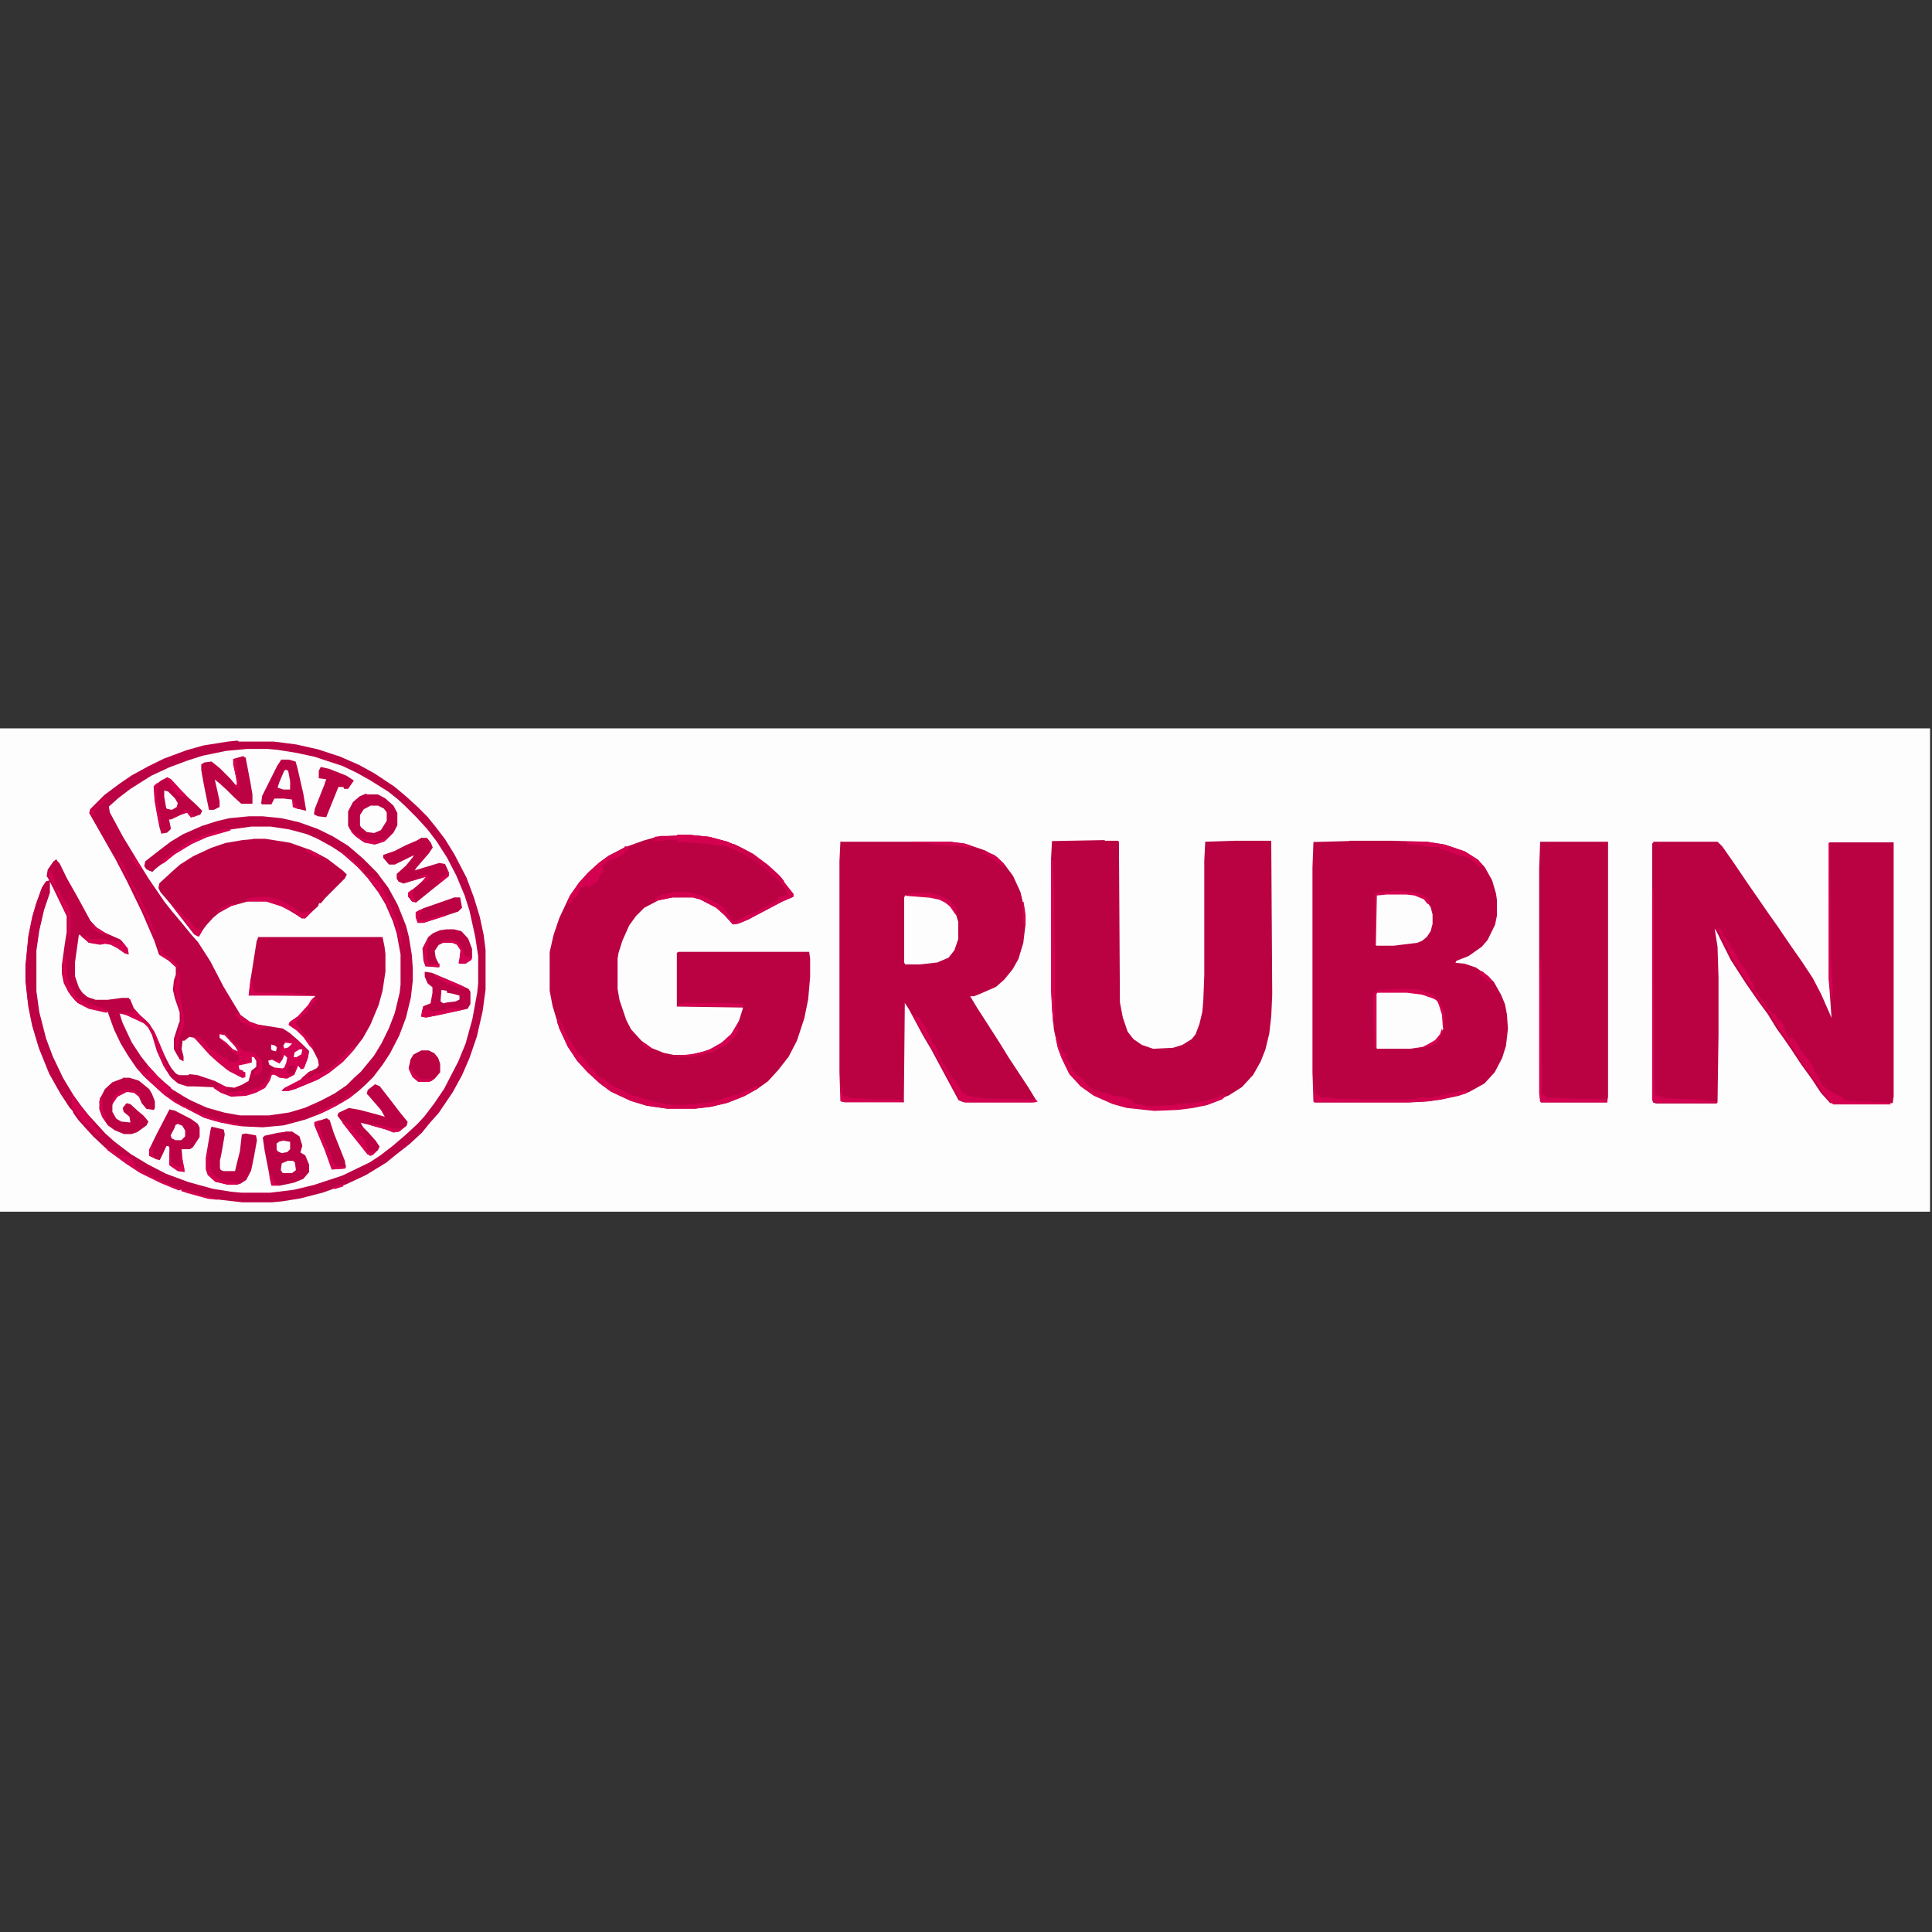 <?xml version="1.0" encoding="UTF-8"?>
<svg id="_Слой_1" data-name="Слой_1" xmlns="http://www.w3.org/2000/svg" version="1.1" viewBox="0 0 600 600">
  <rect x="0" y="0" width="600" height="600" fill="#333333" stroke="none"/>
  <!-- Generator: Adobe Illustrator 29.2.1, SVG Export Plug-In . SVG Version: 2.1.0 Build 116)  -->
  <defs>
    <style>
      .st0 {
        fill: #fefdfd;
      }

      .st1 {
        fill: #bb0243;
      }

      .st2 {
        fill: #d30150;
      }

      .st3 {
        fill: #cc014d;
      }

      .st4 {
        fill: #bb0244;
      }

      .st5 {
        fill: #bf0245;
      }

      .st6 {
        fill: #ba0343;
      }

      .st7 {
        fill: #cc014c;
      }

      .st8 {
        fill: #bd0244;
      }

      .st9 {
        fill: #d30151;
      }

      .st10 {
        fill: #ba0243;
      }

      .st11 {
        fill: #bc0244;
      }

      .st12 {
        fill: #d40151;
      }

      .st13 {
        fill: #be0245;
      }

      .st14 {
        fill: #cb014c;
      }

      .st15 {
        fill: #ca014b;
      }

      .st16 {
        fill: #cf014e;
      }
    </style>
  </defs>
  <path class="st0" d="M-1.2,226.2h600.6v150.1H-1.2v-150.1Z"/>
  <path class="st10" d="M419.1,261.1h13.2l10.8.3,5.6.9,6.2,2.1,4.1,2.6,2.1,2.3,2.3,4.1,1.2,4.1.3,2.1v4.7l-.6,2.9-2.3,4.7-1.8,2.1-4.1,2.9-3.8,1.5-.3.6,2.9.3,3.5,1.2,2.6,1.8,2.9,2.6,2.3,4.1,1.2,2.9.6,3.2.3,4.4-.6,5.3-1.2,3.8-2.3,4.4-3.2,3.5-4.7,2.6-3.2,1.2-5.6,1.2-4.4.6-5.6.3h-29.3l-.3-.3-.3-9.1v-63.6l.3-7.9,11.1-.3Z"/>
  <path class="st10" d="M513.5,261.4h19.9l1.5,1.5,3.5,5,4.4,6.5,6.5,9.4,2.9,4.1,3.8,5.6,3.5,5,3.5,5.3,2.6,5,3.2,7.3-.6-8.5-.3-3.5v-42.2l.3-.3h19.9v78.9l-.3,2.1h-19.4l-2.9-3.2-2.9-4.4-3.2-4.4-2.9-4.4-2.6-3.8-2.1-2.9-2.9-4.7-2.6-3.5-4.1-5.9-4.7-7.3-4.4-8.8-.6-.9.9,5.6.3,9.7v17.3l-.3,21.4-.3.3h-18.8l-.9-.3-.3-.9v-79.5l.3-.3Z"/>
  <path class="st10" d="M210.3,259.3h4.1l5.9.6,5.6,1.5,4.7,2.1,3.2,1.8,4.7,3.5,3.5,3.2,3.2,4.1,1.2,1.5v.9l-3.5,1.5-10.6,5.6-2.9,1.2-1.8.3-2.6-2.9-2.6-2.3-5-2.6-2.3-.6h-6.2l-4.4.9-4.4,2.3-2.6,2.6-2.1,2.9-2.1,4.7-1.2,3.8-.3,1.8v9.4l.6,3.5,2.1,6.2,1.5,2.9,3.2,3.5,3.2,2.3,3.8,1.5,2.9.6h4.7l4.4-.9,3.2-1.2,2.9-1.8,2.9-2.6,2.3-4.1,1.2-3.8v-.3l-20.5-.3v-16.7l.6-.3h40.5l.3,2.1v5.6l-.6,7-1.2,5.9-2.3,7-2.6,5-3.2,4.1-3.2,3.5-3.2,2.3-4.1,2.3-5.3,2.1-5,1.2-5,.6h-8.8l-6.2-.9-5-1.5-6.2-2.9-3.5-2.6-3.8-3.5-3.2-3.5-2.9-4.4-2.6-5.6-2.1-7-.9-4.7v-12l1.2-5.3,1.8-5.3,2.9-6.2,3.2-4.7,3.2-3.5,3.2-2.9,2.9-2.1,5-2.6,5.9-2.1,3.2-.9,2.1-.3,5-.3Z"/>
  <path class="st10" d="M261.3,261.4h33.7l4.7.6,6.2,2.1,3.8,2.1,2.3,2.3,2.6,3.5,2.3,5,1.2,5,.3,2.3v3.5l-.6,5-1.5,5-1.8,3.2-2.6,3.2-2.6,2.3-5.3,2.3-1.5.6h-1.2l2.1,3.5,3.8,5.9,3.2,5,2.9,4.7,6.2,9.4,2.3,3.8-1.2.6h-21.4l-1.5-.6-4.1-7.6-4.4-8.2-2.6-4.4-4.4-8.2-1.2-1.8-.3,30.8h-18.5l-1.2-.3-.3-9.1v-65.4l.3-6.2Z"/>
  <path class="st10" d="M343.1,261.1h4.1l.3.3.3,49.9.9,4.7,1.5,4.4,1.8,2.3,2.6,1.8,3.5,1.2,6.2-.3,2.9-.9,2.9-1.8,1.2-1.5,1.2-3.2.9-3.8.3-3.5.3-7.9v-35.5l.3-5.9,9.4-.3h11.1l.3,47.8-.3,6.7-.6,5.3-1.2,5-1.5,3.8-2.3,4.1-3.5,3.8-4.1,2.6-5.9,2.3-5.3,1.2-4.7.6-7.3.3-8.5-.9-4.4-1.2-5.9-2.6-4.1-2.9-3.5-3.8-2.3-4.7-1.2-3.2-1.2-5.6-.6-6.5-.3-6.5v-39.6l.3-5.9,16.4-.3Z"/>
  <path class="st4" d="M74.2,230.3h10.8l7,.9,6.7,1.5,7,2.3,5.9,2.6,4.7,2.6,6.2,4.1,3.8,3.2,3.5,3.2,2.9,2.9,2.6,3.2,2.9,3.8,2.9,4.7,3.8,7.3,2.3,6.2,1.8,5.9,1.2,5.6.6,4.7v12.3l-.9,6.7-1.8,7.9-2.3,6.7-2.3,5.3-2.9,5.3-4.4,6.5-2.6,2.9-2.6,3.2-3.8,3.5-4.1,3.2-3.2,2.6-6.2,3.8-6.2,2.9-7.3,2.6-7,1.8-5.6.9-3.2.3h-9.1l-7.9-.9-7.6-1.8-6.7-2.3-7.3-3.5-3.2-1.8-3.5-2.3-5.6-4.1-4.4-4.1-2.1-2.3-2.6-2.9-3.2-4.4-2.9-4.4-3.2-5.9-3.2-8.2-2.1-7.3-1.2-6.7-.6-5.9v-5l.9-9.1,1.2-5.9,1.2-4.1,1.8-5,1.2-1.8,1.2-.3v3.8l-1.8,5.3-1.5,6.5-.9,6.2v12.6l.9,6.5,2.1,8.2,2.1,5.6,3.2,6.7,3.2,5.3,2.3,3.2,2.3,2.9,3.2,3.5,2.1,2.3,2.9,2.6,5,3.8,5.3,3.2,5.6,2.9,7,2.6,7.6,2.1,5.6.9,3.2.3h9.1l7.3-.9,6.2-1.5,8.8-2.9,8.5-4.1,3.2-2.1,3.8-2.9,4.1-3.5,3.8-3.5,2.1-2.3,2.9-3.8,3.2-4.7,4.4-8.5,2.3-5.6,2.1-7.6,1.5-8.2.3-2.9v-8.5l-.9-5.9-1.8-8.2-1.5-4.7-2.6-6.2-2.9-5.6-3.2-5-2.9-3.8-3.2-3.5-3.8-3.8-2.3-2.1-2.9-2.3-5.6-3.5-4.1-2.3-4.4-2.1-8.8-2.9-5.6-1.2-5.6-.9-3.2-.3h-6.5l-6.5.6-7.3,1.5-4.7,1.5-5.6,2.1-5.6,2.6-6.5,4.1-3.8,2.9-2.9,2.6.3,1.8,4.1,7.6,5,8.2,2.9,4.7,5,7.3,2.3,2.9,3.2,3.8,2.6,3.2,2.3,2.6,3.8,5.9,4.1,7.9,5.3,8.8,2.9,2.1,2.6.9,7.6,1.2,2.3,1.5,2.9,2.6,1.5,2.1,1.2.9-.3,1.8-1.2,3.2-.9.3-.9-1.2-1.2,2.9-2.3,1.2-2.3-.3-1.5-.9h-.9l-.6,1.8-1.5,2.3-2.9,1.5-2.9.9-4.7.3-3.2-1.2-2.3-1.5-3.5-.6h-4.7l-2.9-.9-2.1-1.8-2.1-3.2-2.1-4.7-1.5-5-1.2-2.3-1.5-1.5-5.6-2.6-2.1-.3.9,2.9,2.9,6.2,2.9,4.4,2.3,2.9,2.9,3.2,2.3,2.1,3.8,2.9,4.7,2.6,4.7,2.1,5.3,1.5,5,.9h9.1l6.2-.9,5-1.5,4.7-2.1,4.4-2.3,3.8-2.6,2.1-2.1,2.3-2.1,4.1-5,2.3-3.8,2.3-4.7,1.8-4.7,1.5-6.2.3-2.6v-9.4l-1.2-6.5-1.2-3.8-2.3-5.3-2.1-3.5-3.5-4.7-3.2-3.5-4.7-4.1-3.2-2.1-4.7-2.6-3.5-1.5-5.6-1.5-5.9-.9h-5.9l-6.5.9-7.3,2.1-4.7,2.1-5.3,3.2-3.2,2.6-2.9,2.3-.9.9-1.2-.6-.6-.9.3-1.5,4.1-3.2,3.8-2.9,3.8-2.3,5.9-2.6,4.7-1.5,3.8-.9,6.2-.6h4.1l5.9.6,5.3,1.2,5.9,2.1,4.7,2.3,4.7,2.9,4.4,3.8,4.1,4.1,3.5,4.7,2.9,5.3,2.6,6.5.9,3.5.9,5.6.3,4.1v3.8l-.6,5.3-1.5,6.2-2.1,5.6-2.9,5.6-2.3,3.5-2.9,3.8-2.1,2.1-2.3,2.1-2.9,2.3-4.4,2.6-4.7,2.3-4.7,1.8-6.7,1.8-6.5.6-6.5-.3-6.7-1.2-5-1.5-8.5-4.4-3.8-2.6-2.3-2.1-3.5-3.2-2.3-2.6-2.6-3.8-2.3-3.8-2.1-4.4-1.8-5v-.6l-2.9-.3-4.4-1.2-2.9-1.8-2.1-2.6-1.5-2.9-.6-2.9v-2.6l.9-6.5.6-3.8v-5l-4.1-8.5-1.8-3.5-.3-.3.3-2.1,1.8-2.6.9-.6,3.5,6.7,2.3,3.8,4.4,8.2,2.1,2.3,2.9,1.8,4.7,2.1,1.8,2.3.3,1.8-1.2-.3-2.1-1.5-2.3-1.2-1.8-.3-1.5.3-3.5-.6-2.1-1.8-.3-.6h-.6l-1.2,8.5v4.4l1.2,3.5,1.2,1.8,1.8,1.5,2.6.9h3.8l4.4-.6h2.1l1.2,2.9,2.1,2.3,2.3,2.1,1.8,2.6,2.9,6.7,2.3,4.7,1.8,2.1,1.2.6h2.9l.3-.3,2.6.3,5.3,1.8,3.5,1.8,2.6.3,2.3-.9,2.1-1.2.9-3.2,1.5-1.2v-1.8l-.9-1.5-1.2-.3v1.8l-4.1.9.3,1.5,1.8.6v1.5l-.9.3-4.1-2.1-3.2-2.6-2.3-2.1-2.6-2.9-2.1-2.3-1.5-.3-1.5,1.2h-.6l-.3,2.6.6,2.3v1.5l-1.2-.6-1.5-2.6-.3-.6v-3.2l1.5-4.7.3-.6v-2.9l-1.5-4.4-.6-2.6.3-2.9.6-1.8v-2.3l-2.3-2.1-2.9-1.8-1.5-4.4-3.8-8.8-4.7-9.7-3.5-6.7-8.2-14.4.3-1.2,4.4-4.4,4.7-3.5,3.8-2.6,5.3-2.9,4.7-2.3,7-2.6,5.3-1.5,7.6-1.2,2.9-.3Z"/>
  <path class="st10" d="M478.3,261.4h21.1v79.2l-.3,1.8h-20.5l-.3-.3-.3-2.6v-69.8l.3-8.2Z"/>
  <path class="st10" d="M80.1,291h38.7l.6,2.9.3,2.3v5.6l-.9,5.9-1.2,4.4-2.6,6.2-2.3,4.1-2.9,3.8-3.2,3.5-4.4,3.5-3.5,2.1-7,2.9-2.1.6h-2.1l.9-.9,5-2.6,1.5-1.2,1.2-1.2,2.3-1.2.6-.9-.3-1.8-2.1-4.1-2.3-3.2-2.9-2.6-1.5-.9.3-.9,2.6-1.8,3.2-3.5.9-1.5.9-.9v-.3l-20.5-.3.6-5.3,1.8-11.4.6-1.5Z"/>
  <path class="st10" d="M78.6,260.5h3.8l7.6,1.2,6.5,2.3,5,2.6,5,3.8,1.2,1.2-.6,1.2-6.2,6.2-1.2,1.5h-.6l-.3.9-2.3,2.1-1.5,1.5-1.2.3-2.9-2.1-3.5-1.8-4.7-1.5h-5.6l-5.3,1.5-3.8,2.1-1.8,1.5-2.1,2.3-2.6,3.5-1.2-.6-3.2-4.1-4.1-5.3-3.2-3.8-.6-1.2.3-1.5,3.8-3.5,2.6-2.3,4.1-2.6,5.6-2.6,4.4-1.5,5.3-.9,3.2-.3Z"/>
  <path class="st8" d="M78,254h4.1l5.9.6,5.3,1.2,5.9,2.1,4.7,2.3,4.7,2.9,4.4,3.8,4.1,4.1,3.5,4.7,2.9,5.3,2.6,6.5.9,3.5.9,5.6.3,4.1v3.8l-.6,5.3-1.5,6.2-2.1,5.6-2.9,5.6-2.3,3.5-2.9,3.8-2.1,2.1-2.3,2.1-2.9,2.3-4.4,2.6-4.7,2.3-4.7,1.8-6.7,1.8-6.5.6-6.5-.3-6.7-1.2-5-1.5-5.6-2.9-.9-.9-3.5-2.1-1.5-1.2v-.6l.9-.9,1.5.3,4.1,2.6,5.6,2.6,6.2,1.8,5,.9h9.1l6.2-.9,5-1.5,4.7-2.1,4.4-2.3,3.8-2.6,2.1-2.1,2.3-2.1,4.1-5,2.3-3.8,2.3-4.7,1.8-4.7,1.5-6.2.3-2.6v-9.4l-1.2-6.5-1.2-3.8-2.3-5.3-2.1-3.5-3.5-4.7-3.2-3.5-4.7-4.1-3.2-2.1-4.7-2.6-3.5-1.5-5.6-1.5-5.9-.9h-5.9l-6.5.9-7.3,2.1-4.7,2.1-5.3,3.2-3.2,2.6-2.9,2.3-.9.9-1.2-.6-.6-.9.3-1.5,4.1-3.2,3.8-2.9,3.8-2.3,5.9-2.6,4.7-1.5,3.8-.9,6.2-.6Z"/>
  <path class="st11" d="M17.6,267.2l.9.9,2.3,4.7,3.5,6.2,3.8,7,2.1,2.3,2.9,1.8,4.7,2.1,1.8,2.3.3,1.8-1.2-.3-2.1-1.5-2.3-1.2-1.8-.3-1.5.3-3.5-.6-2.1-1.8-.3-.6h-.6l-1.2,8.5v4.4l1.2,3.5,1.2,1.8,1.8,1.5,2.6.9h3.8l4.4-.6h2.1l1.2,2.9,2.1,2.3,2.3,2.1,1.8,2.6,2.9,6.7,2.3,4.7,1.8,2.1,1.2.6h2.9l.3-.3,2.6.3,5.3,1.8,3.5,1.8-.6.6.3.9,3.8-.6,2.6-.3,1.5-.3,2.6-.9,1.5-1.5.9-1.2.6-1.8,1.2-.9v-.9l-1.2-.3-.6-.6.3-1.2,1.5.3h2.1v-1.8l-.6-1.8.9-.6.9-1.8h1.5l.3-1.5,1.2.3,2.6,2.3,2.1,2.1-.3,1.8-1.2,3.2-.9.3-.9-1.2-1.2,2.9-2.3,1.2-2.3-.3-1.5-.9h-.9l-.6,1.8-1.5,2.3-2.9,1.5-2.9.9-4.7.3-3.2-1.2-2.3-1.5-3.5-.6h-4.7l-2.9-.9-2.1-1.8-2.1-3.2-2.1-4.7-1.5-5-1.2-2.3-1.5-1.5-5.6-2.6-2.1-.3.9,2.9,2.9,6.2,2.9,4.4,2.3,2.9,2.9,3.2,2.3,2.1,1.8,1.5-.3.9-1.2.3v.6l1.2.6,3.2,2.1,1.5.9-.6.3-3.2-1.8-2.9-2.1-2.3-2.1-3.5-3.2-2.3-2.6-2.6-3.8-2.3-3.8-2.1-4.4-1.8-5v-.6l-2.9-.3-4.4-1.2-2.9-1.8-2.1-2.6-1.5-2.9-.6-2.9v-2.6l.9-6.5.6-3.8v-5l-4.1-8.5-1.8-3.5-.3-.3.3-2.1,1.8-2.6.6-.6Z"/>
  <path class="st0" d="M427.9,308h10.3l4.7.9,2.6,1.2,1.2,1.2,1.2,2.3.3,1.5v4.4l-1.2,2.6-2.1,1.8-2.9,1.2-4.1.6h-10.3l-.3-.6v-16.4l.6-.6Z"/>
  <path class="st0" d="M281.2,278.1l7.6.3,3.8.9,2.3,1.8,1.8,2.3.9,2.9v5.3l-1.2,3.5-1.8,2.3-3.5,1.5-5.3.6h-4.7l-.3-.6v-20.2l.3-.6Z"/>
  <path class="st0" d="M430.8,277.5h5.9l3.8.6,2.3,1.5,1.5,2.1.6,2.3v2.9l-.6,2.3-1.2,1.8-1.5,1.2-1.5.6-7.3.9h-5.3l-.3-.3v-15.2l.3-.3,3.2-.3Z"/>
  <path class="st11" d="M15,273.7h.3v3.8l-1.8,5.3-1.5,6.5-.9,6.2v12.6l.9,6.5,2.1,8.2,2.1,5.6,3.2,6.7,2.6,4.4.6,2.9.3,2.9-1.2-1.2-2.9-4.4-3.5-6.2-3.2-7.9-2.1-7-1.2-5.9-.9-7.9v-5l.9-9.1,1.2-5.9,1.2-4.1,1.8-5,1.2-1.8.9-.3Z"/>
  <path class="st11" d="M113.8,246.7h3.5l2.3,1.2,2.6,2.3,1.2,2.3v3.8l-1.2,2.3-2.3,2.3-2.1.9-1.8.3-3.5-.9-2.3-1.8-1.5-1.8-.6-1.2v-4.4l1.5-2.9,2.1-1.8,2.1-.9Z"/>
  <path class="st11" d="M88.6,351.4h2.1l2.3,1.5.9,2.9-.6,2.1,1.5.9,1.2,2.9v2.3l-1.8,2.1-2.9,1.2-4.4.9h-2.6l-2.1-10.8-.6-4.1.6-.6,4.1-.9,2.3-.3Z"/>
  <path class="st11" d="M116.4,336.7l1.5.6,3.2,4.1,2.9,3.8,2.6,3.2-.3,1.2-2.3,1.8-1.8.3-2.3-.9-5.3-1.5-2.6-.6.9,1.5,1.5,1.5,2.3,2.6,1.2,1.8-.6,1.2-2.3,1.5-.9-.3-3.2-4.1-2.3-2.9-3.8-5,.3-.9,3.2-1.5,3.5.6,5.6,1.5,2.1.6-1.2-2.1-3.8-4.4-.6-.6.3-1.2,2.3-1.8Z"/>
  <path class="st8" d="M131.1,260.2h1.5l1.2,1.5.6,1.5-1.2,1.8-3.8,4.4-.6.9,7.6-2.3,1.8.3,1.2,2.6v1.2l-2.6,2.1-2.9,2.3-3.2,2.6-1.5,1.2-1.2-.3-1.2-1.5v-1.2l2.6-2.1,2.6-2.3.3-.6-7,2.1-1.5-.6-.6-.9v-1.5l2.9-2.6,2.1-2.6.3-.6-5.9,2.9h-1.8l-1.8-2.1v-.9l3.5-1.2,3.5-1.8,3.5-1.5,1.5-.9Z"/>
  <path class="st11" d="M52.8,344.6l1.5.3,5,2.6,2.1,1.5.6,1.2v2.9l-2.1,3.2-.9.6h-2.6l.3,3.5.6,3.5-2.1-.3-2.6-1.8v-5.3l-.3-.6h-.6l-1.5,3.2-.6,1.2-1.2-.3-2.1-1.2v-1.8l2.3-4.7,4.1-7.9Z"/>
  <path class="st8" d="M38.1,334.7h2.1l2.9.9,3.2,2.6.9,1.5.9,2.3v2.1l-.3.6-2.3-.3-1.5-1.8-.9-2.1-1.5-1.2-2.3-.3-2.9,1.5-1.2,1.8-.3.9v2.1l1.2,2.1,1.5.9,2.9.3-.3-1.8-1.8-1.5-.3-1.2,1.2-1.5,1.2.3,2.3,2.1,1.8,1.5,1.5,1.8-.6,1.2-2.9,2.1-1.8.6h-2.3l-2.9-1.2-2.1-1.5-1.8-2.6-.9-2.6.3-3.2,1.5-2.9,2.3-2.1,3.2-1.2Z"/>
  <path class="st11" d="M65.7,349.9l3.8.9.3,1.5-.9,5.3-.6,2.9v2.3l.3.6.9.3h3.5l.6-2.6.9-3.5.6-5.3,1.2-.3,3.2.6.3,1.5-.9,5-.9,4.4-1.5,2.9-1.8,1.2-1.2.3h-2.9l-3.8-.9-2.3-2.1-.6-1.8v-3.5l1.5-8.8.3-.9Z"/>
  <path class="st8" d="M75.7,235l.6.3,1.5,7.9.6,3.5v2.9h-3.5l-2.3-2.1-2.1-2.1-2.3-2.1-1.5-1.2.6,2.6.9,4.1v1.8l-1.8.9h-1.5l-1.5-7.3-.9-5v-1.8l.9-.6,2.3-.3,2.6,2.1,3.2,3.2,1.8,2.1.3-.6-.9-5-.3-2.6,3.2-.9Z"/>
  <path class="st11" d="M132,301.8l2.1.3,8.2,3.5,3.2,1.5.6.9v3.8l-.9,1.5-8.5,1.8-4.4.9-1.5-.3.6-3.2,2.3-.9.6-3.2v-1.8l-1.5-1.2-.9-2.1v-1.5Z"/>
  <path class="st8" d="M51.9,241.4l1.2.6,3.2,3.5,2.1,2.1,2.3,2.1,2.1,2.1-.6,1.2-2.9.9-1.2-1.5-1.8.6-3.2,1.5h-.6l.6,2.9-1.2,1.2-1.8.3-.6-2.1-.9-4.7-.6-3.5-.3-4.4,2.3-1.8,1.8-.9Z"/>
  <path class="st11" d="M87.1,235.9h2.6l2.1.6.6,2.1,1.8,7.9.9,5.3-2.6-.6-1.5-.6-.3-2.3-2.6-.3h-2.9l-.9,1.8h-2.9l-.3-.3.3-2.3,4.7-9.4,1.2-1.8Z"/>
  <path class="st9" d="M90,322.1l1.2.3,2.6,2.3,2.1,2.1-.3,1.8-1.2,3.2-.9.3-.9-1.2-1.2,2.9-2.3,1.2-2.3-.3-1.5-.9h-.9l-.6,1.8-1.5,2.3-2.9,1.5-2.9.9-4.7.3-3.2-1.2-2.3-1.5.9-.6h.6v-.6l1.8.6,1.2.9-.6.3.3.9,3.8-.6,2.6-.3,1.5-.3,2.6-.9,1.5-1.5.9-1.2.6-1.8,1.2-.9v-.9l-1.2-.3-.6-.6.3-1.2,1.5.3h2.1v-1.8l-.6-1.8.9-.6.9-1.8h1.5l.3-1.5Z"/>
  <path class="st2" d="M532.8,288l1.8.6.6,1.2v1.2h.6l1.5,2.1.3,1.5h.6l2.1,4.1,2.3,3.2.9,2.1v.6h.6l.6,1.5v1.5l1.2.6.9,1.8.9.9.3.9.6.6.9,1.5.9.3v.6h.6l.9,1.2v.6l1.2.3.9,1.5.9,2.9.6.3v.6l1.2.3,1.5,1.5.9,1.8v.6h.6l.3.9,1.5,1.5,1.8,2.9.3,1.5h.6l1.5,3.5,2.1,1.8,3.2,1.8,1.5.6v.6l1.8.3,12.6.6.3.6h-17.9l-2.9-3.2-2.9-4.4-3.2-4.4-2.9-4.4-2.6-3.8-2.1-2.9-2.9-4.7-2.6-3.5-4.1-5.9-4.7-7.3-4.4-8.8-.3-.9Z"/>
  <path class="st2" d="M210.3,259.3h4.1l5.9.6,5.6,1.5,4.7,2.1,3.2,1.8,4.7,3.5,3.5,3.2,3.2,4.1,1.2,1.5v.9l-3.5,1.5-10.6,5.6-2.9,1.2-1.8.3-2.6-2.9-2.6-2.3-5-2.6-2.3-.6h-6.2l-4.4.9-1.2.3.3-.9,2.1-1.2,4.4-.9h3.2l4.7,1.2,4.7,2.3,2.1,1.5,1.5,2.1.9,1.5.9.6,1.5-.6,2.9-1.5,2.6-.9,5.6-3.2h.6l.6-1.5h1.5l.6-.3.6.3-.3-1.8-2.1-2.9-3.5-3.2-5.6-4.1-5.6-2.9-2.9-.9h-2.1l-.9-.3-6.5-.6-4.7-.3v-.6h-4.1l-.6.3h-2.6l.3-.9,2.1-.3,5-.3Z"/>
  <path class="st2" d="M173.3,316.2l.9.9,1.5,3.8.6.6v1.2h.6l1.5,2.3.9,1.8.6.3v.6h.6l1.5,1.8v.6h.6l.6,1.5h.6l1.5,1.8v.6l1.5.6,3.5,2.6,2.6,1.2,3.5,1.8,6.7,1.8,3.8.9,4.4.3,6.7-.6,2.6-.3,5-1.5,2.9-.9h1.2l.3-.6,2.6-.9,2.1-1.2.6.3v.6l-4.1,2.3-5.3,2.1-5,1.2-5,.6h-8.8l-6.2-.9-5-1.5-6.2-2.9-3.5-2.6-3.8-3.5-3.2-3.5-2.9-4.4-2.6-5.6-.6-2.3.3-.6Z"/>
  <path class="st1" d="M138.7,288.6h2.3l2.3.6,2.1,2.3,1.2,3.2v2.9l-2.1,1.5h-2.1l.3-1.5.3-2.6-1.2-1.8-1.5-.6h-2.3l-1.8.9-1.2,1.8.3,2.1.9,1.8v1.2l-4.1-.3-.6-1.8-.3-3.8,1.8-3.5,1.5-1.2,2.1-.9,2.1-.3Z"/>
  <path class="st2" d="M327.9,321.5l.6.6.6,2.9.9,1.8,1.2.3v.9h-.6l1.2,1.8.6.6.6,2.1,1.2.6v.6l1.2.6,3.2,3.5,2.3,1.2,2.6.3,1.8.9,2.9.3,2.9.9.9.6v.6l2.1.3,2.3.6,7.9-.3.6-.3,5-.3,3.8-.6,4.4-1.2h.6v-.6l1.2-.3.6.6-.9.9-4.7,1.8-4.4.9-4.7.6-7.3.3-8.5-.9-4.4-1.2-5.9-2.6-4.1-2.9-3.5-3.8-2.3-4.7-1.2-3.2-.6-2.6v-1.2Z"/>
  <path class="st8" d="M99.7,238.2l2.6.6,5.3,2.1,2.3,1.5-1.8,2.6h-1.2l-.3-.6h-1.5l-3.8,9.4-2.6-.3-1.2-.6.3-1.8,2.9-7.3.6-1.8-2.3-.3v-2.3l.6-1.2Z"/>
  <path class="st13" d="M22,339.7l1.2,1.5,3.5,4.7,3.8,4.1,2.1,2.3,2.9,2.6,5,3.8.9.9v.6l.9,2.1,5,2.9,5.6,2.6,3.5,1.5-.9.3-5.6-2.3-6.5-3.2-4.4-2.9-5.6-4.1-4.4-4.1-2.1-2.3-2.6-2.9-1.5-2.1-.6-1.8v-2.3l-.3-1.8Z"/>
  <path class="st12" d="M68.6,320.6l1.5.3,1.2,1.5.9.6v.6l1.2.6,2.3,2.3h1.8l.9.6.3-.6,1.2,1.5,1.2.9.6,2.6-.6,1.8-2.3.9.3-1.5,1.2-.9v-1.8l-.9-1.5-1.2-.3v1.8l-4.1.9.3,1.5,1.8.6v1.5l-.9.3-4.1-2.1-3.2-2.6-2.3-2.1-2.6-2.9-2.1-2.3-.6-.3v-.6l2.1.6v.6h.6l2.1,2.6,2.6,1.2v.6l1.2.6.6.6.6-.6.9,1.5,1.8.3,1.2-.6v-1.5l-.9-.3-1.5-1.5-2.3-2.1-1.2-1.8.3-1.2.6-.3Z"/>
  <path class="st1" d="M130.8,326.2h2.3l1.8.9,1.2,1.5.6,1.8v2.6l-1.8,2.1-1.8.9h-3.2l-1.8-1.5-1.2-2.6.6-2.9.9-1.5,2.3-1.2Z"/>
  <path class="st1" d="M101.5,347.3l.9.6,1.2,3.8,3.5,8.8.3,2.1-.3.3-4.1.3-2.1-5.9-2.1-5-1.2-2.9v-.9l3.8-1.2Z"/>
  <path class="st1" d="M141.4,278.7h1.5l.6,3.2-1.2,1.2-10.8,3.5h-1.8l-.6-1.8v-1.5l2.3-1.2,10-3.5Z"/>
  <path class="st12" d="M284.2,315.3h.6v.6h.6l.9,1.5v.6h.6l1.2,2.6.6,1.5.6.3.3,1.8.9.3.9,2.6,1.5,3.2.9.9,1.2,2.6.9.9v.6h.6l2.3,3.8,1.8,1.2,3.8.6,2.6.3,14.7.3.6.6-1.2.3h-21.4l-1.5-.6-4.1-7.6-4.4-8.2-2.6-4.4-2.9-5.3.3-.9Z"/>
  <path class="st0" d="M115.3,250.2h2.1l1.8.9.9,1.2v2.6l-1.8,2.9-2.1.9-2.3-.3-1.8-1.5-.3-.6v-3.2l1.2-1.8,2.3-1.2Z"/>
  <path class="st2" d="M194.1,262.8l1.2.3-.3,1.2h-.9l-.3.9-1.2.6-.9.6-2.6.9-1.8,1.5-.3,1.2.6.3-1.2,1.5-.9,2.1-1.5.6v.6l-1.5.6v-.9l-2.3,1.2-.6,1.8-.9.9h-.6l-.3,1.2-.9.9h-.6l.6-2.6,2.9-4.1,2.6-2.9,3.5-3.2,2.9-2.1,5-2.6Z"/>
  <path class="st2" d="M210.3,259.3h4.1l5.9.6,5.6,1.5,4.7,2.1,3.2,1.8,4.7,3.5,3.5,3.2,1.5,1.8-.3.6-3.2-2.6-2.9-2.6-4.7-3.2-5-2.6-2.9-.9h-2.1l-.9-.3-6.5-.6-4.7-.3v-.6h-4.1l-.6.3h-2.6l.3-.9,2.1-.3,5-.3Z"/>
  <path class="st12" d="M478.3,298h.3l.3,41.9.9.3.6.6.6.3,2.9-.3,2.1.3,12.6.3.6-.3v1.2h-20.5l-.3-.3-.3-2.6v-33.4l.3-7.9Z"/>
  <path class="st12" d="M326.4,267.2h.6l.3,7.6.3,21.4v19.1l-.3,2.1h-.3l-.6-10.6v-39.6Z"/>
  <path class="st2" d="M407.9,336.4h.3l.3,2.9,1.8,1.5h2.1l1.5.3,7.9.3h17l2.9-.6,2.1.3,2.1-.6,4.4-.9,3.8-.9h1.5l-.3.9-7.6,1.8-4.4.6-5.6.3h-29.3l-.3-.3v-5.6Z"/>
  <path class="st12" d="M513.2,276.3h.3l.3,57.5.3,6.2,2.6.9,2.9.3,8.2.3,5.3.6v.3h-18.8l-.9-.3-.3-.9v-64.8Z"/>
  <path class="st5" d="M50.7,328.2l.9.9,1.8,2.9,1.5,1.8,1.2.6h2.9l.3-.3,2.6.3,5.3,1.8.6.3v.9l-.6.3-6.7-.3h-2.3l-2.9-.9-2.1-1.8-1.2-1.8-.3-1.8-.9-1.5v-1.5Z"/>
  <path class="st2" d="M45.5,330.9l2.1,1.8,1.8,2.1,2.3,2.1,1.8,1.5-.3.9-1.2.3v.6l1.2.6,3.2,2.1,1.5.9-.6.3-3.2-1.8-2.9-2.1-2.3-2.1-3.5-3.2-2.3-2.6.3-.6,2.1,1.8v-1.8l.3-.6Z"/>
  <path class="st12" d="M110,325v.9l-3.5,3.8-4.4,3.5-3.5,2.1-7,2.9-2.1.6h-2.1l.9-.9,5-2.6,1.5-1.2,1.2-1.2,1.5-.3-1.5,1.2-.9.9h1.5v-.6h.6v-.6l2.6-.3,3.2-1.8,4.4-4.1,2.6-2.3Z"/>
  <path class="st2" d="M436.9,261.4h6.2l5.6.9,6.2,2.1,4.1,2.6,1.5,1.8-1.2.3-2.3-2.1-1.5-.9-2.1-.3-3.8-1.5-2.6-.6v-.6l-4.7-.3-.6-.3-4.7-.3v-.9Z"/>
  <path class="st12" d="M435.5,307.1h2.9l2.9.3,3.8,1.5.9.6v.6l.9.3,1.5,3.5.3,1.8-.3,3.5h-.3l-.3-4.1-.9-2.9-.6-1.5-1.2-.6-3.5-1.2-4.7-.6h-9.1l-.3.3v17l-.6-.3-.3-8.5v-8.2l1.5-1.2,7.3-.3Z"/>
  <path class="st2" d="M22,339.7l1.2,1.5,3.5,4.7,2.3,2.6v.9l2.1,2.3.6,1.2-1.2-.3-2.9-2.9-1.8-1.2-2.6-3.2-.9-1.5v-2.3l-.3-1.8Z"/>
  <path class="st2" d="M80.4,278.4l3.8.3,3.8,1.2,2.9,1.8,2.3,1.5,1.2.3,1.5-.6.9.3-2.1,2.1-1.2-.3-3.8-2.3-2.3-1.2-4.7-1.5h-5.9l-.3-.9,3.8-.6Z"/>
  <path class="st2" d="M42,313.9l1.5,1.5,2.9,2.6,1.8,2.9,2.6,6.2.3,2.6,1.2,2.3-.6.6-2.3-5-1.8-5.9-1.2-2.3-1.5-1.5-5.6-2.6-2.1-.6v-.3h2.1l1.5.3,1.2-.9Z"/>
  <path class="st12" d="M20,297.1h.3l.6,6.7,2.1,4.7.3.9,2.6,1.5,1.2.3v.6l4.7,1.2,2.3,1.2-1.2.3-5.3-1.2-3.5-1.8-2.1-2.3-1.8-3.5-.6-2.9v-2.6l.3-2.9Z"/>
  <path class="st2" d="M26.4,290.7l1.5.3v.6h5l1.2.6h2.6l1.8.9,1.2,1.5.3,1.8-1.2-.3-2.1-1.5-2.3-1.2-1.8-.3-1.5.3-3.5-.6-1.5-1.5.3-.6Z"/>
  <path class="st12" d="M113.5,271.3l1.5.9,3.2,1.8,1.2,3.2,2.3,4.7.6,1.8,1.5,3.8.9,3.8v1.8h-.3l-1.5-5.9-2.6-5.9-2.1-3.5-3.5-4.7-1.2-1.2v-.6Z"/>
  <path class="st12" d="M55.4,301.8h.3l.3,2.9-.3,3.2.6,3.8.6,2.6.3,4.4-.6.9-.6,2.1-.3.3-.3,3.5-.9.6v-3.2l1.5-4.7.3-.6v-2.9l-1.5-4.4-.6-2.6.3-2.9.9-2.9Z"/>
  <path class="st2" d="M33.2,356.4l1.5.6,2.9,2.1,1.5-.3,2.3,1.5.9,2.1,5,2.9,5.6,2.6,3.5,1.5-.9.3-5.6-2.3-6.5-3.2-4.4-2.9-5.6-4.1-.3-.6Z"/>
  <path class="st12" d="M568,261.7h.3l.3,36.4.6,8.5-.3,3.8h-.3l-.6-6.5v-42.2Z"/>
  <path class="st12" d="M77.7,303.9h.3l.6,2.9.3,1.2,2.6.3h9.7l.3.3,6.2.3v.3h-20.5l.6-5.3Z"/>
  <path class="st12" d="M261.3,337.6h.3v2.6l2.9.9h2.6l2.6.3h8.5l2.6.6v.3h-18.5l-1.2-.3v-4.4Z"/>
  <path class="st12" d="M99.1,347.9l.6.3-.9.3,1.8,5.6,1.2,2.6v.9h.6l.9,2.9,1.5,1.8h2.1l.6-.6-.3,1.2-4.1.3-2.1-5.9-2.1-5-1.2-2.9v-.9l1.5-.6Z"/>
  <path class="st7" d="M226.4,261.9l1.8.3,5.6,2.9,4.7,3.5,3.5,3.2,1.5,1.8-.3.6-3.2-2.6-2.9-2.6-4.7-3.2-1.5-.9-1.2-1.2-3.2-1.5v-.3Z"/>
  <path class="st12" d="M434.3,276.6l5.9.6,2.9,1.5.9,1.5-.6.6-1.2-1.5-2.9-1.2-2.6-.3h-5.9l-3.2.3-.3,15.2h-.3v-15.5l.6-.6,6.7-.6Z"/>
  <path class="st2" d="M106.2,347.9l1.2.6,1.8,1.2v.9l.9.3.3,1.2,1.5.6,1.5,1.2.3,1.5.3,1.2.9,1.2,2.1-.3-1.2,1.2-.9.3-1.5-1.5-2.6-3.2-2.1-2.6-2.3-2.9v-.6Z"/>
  <path class="st12" d="M229,318h.3v2.1l-.9,1.5-.6.9h-.6v.6l-.9.6-.9.9-2.1.9-1.5,1.2-1.5.3-3.8.9-2.1.3h-5v-.3l6.2-.6,4.4-1.2,4.1-2.3,2.9-2.6,1.8-2.9Z"/>
  <path class="st12" d="M64.5,355.8h.3l.3,5.9.6,2.3,1.2,1.2,1.8,1.2,4.7.6,1.5.3-1.2.6h-2.9l-3.8-.9-2.3-2.1-.6-1.8v-3.5l.6-3.8Z"/>
  <path class="st12" d="M284.2,277.2h4.1l3.5.9,2.6,1.2.9.6v.6l1.2.6.6,2.1-.3.9-1.8-2.6-1.5-1.2-1.8-.9-2.9-.6-7.6-.6,1.2-.6,1.8-.3Z"/>
  <path class="st12" d="M212.3,311.5h12.6l5.9.3v.9l-20.5-.3.6-.6,1.5-.3Z"/>
  <path class="st0" d="M137,307.4l1.8.3v.6l1.8.3,2.1.6v1.2l-1.2.6-2.6.3-1.2.3-.9-.6.3-3.5Z"/>
  <path class="st12" d="M35.5,265.2l.9.9,2.1,2.6,1.2,3.2,1.2,2.3v.6h.6l1.5,2.9.9,2.1,1.8,3.5v.6l.6.3.3,1.5,1.5,3.8-.3.9-3.2-7.3-4.1-8.5-3.8-7.3-.9-1.5v-.6Z"/>
  <path class="st0" d="M55.1,349l1.5.6.9,1.5v1.8l-1.2,1.2h-1.8l-1.2-.6-.3-.9,1.2-2.3.3-.9.6-.3Z"/>
  <path class="st12" d="M97.7,309.7l.3,1.2-2.1,2.1-.9,1.8-1.2.6-1.8,2.1-.3.6h.6l1.8,2.6,2.3,2.6v.6l.6.3.3,1.8-1.2-1.2-1.8-2.6-2.1-2.1-2.6-1.8.3-.9,2.6-1.8,3.2-3.5.9-1.5.9-.9Z"/>
  <path class="st0" d="M89.5,360.5h1.5l.6.6.3,2.3-1.2.9h-2.9l-.6-.9.3-2.1,2.1-.9Z"/>
  <path class="st0" d="M88.9,239.1l.6.3.6,3.2v2.6h-2.1l-1.8-.6.6-1.8,1.5-3.5.6-.3Z"/>
  <path class="st0" d="M51,245.5l1.2.3,2.1,2.1.9,1.5-.3,1.2-1.5.9-1.5-.3-.3-.3-.6-3.5v-1.8Z"/>
  <path class="st12" d="M140.5,313l3.2.3v.3l-8.2,1.8-3.2.6-1.5-.3.3-2.1,1.8-.3,1.5.9,2.3-.3,3.8-.9Z"/>
  <path class="st12" d="M69.5,257.6h2.1v.3l-7.3,2.1-4.7,2.1-5.3,3.2-3.2,2.6-1.2.6.6-1.2,2.3-2.1,3.2-2.1,2.6-1.8,5.6-2.3,5.3-1.5Z"/>
  <path class="st12" d="M138.1,291.9h2.9l1.5.9,1.5,2.3.3,1.8,1.8.3.6-.3-.3,1.2-1.8,1.2h-2.1l.3-1.5.3-2.6-1.2-1.8-1.5-.6h-3.2l.9-.9Z"/>
  <path class="st0" d="M88.3,354.3l1.8.3v2.3l-.9.9-1.8.3-1.2-.6-.3-.6v-1.8l.9-.6,1.5-.3Z"/>
  <path class="st12" d="M17,275.4l1.2,1.2,1.5,2.6.9.9,1.2,2.9.3,3.2-.3,4.1-.3,1.5h-.3v-7l-4.1-8.5v-.9Z"/>
  <path class="st2" d="M283.3,261.4h11.7l4.7.6,1.8.6.3.9-2.9-.6-5.9-.6h-2.6l-1.5-.3-5.6-.3v-.3Z"/>
  <path class="st12" d="M54,281.3l1.5,1.2,1.8,2.1,2.1,1.8,1.5,2.1,2.1.3-1.2,2.1-1.2-.6-6.5-8.2v-.6Z"/>
  <path class="st0" d="M88.3,327.6l.9.9-.3,1.5-.6,1.5-.6.3-2.6-.3-1.5-.9-.3-1.2,1.2-.3,2.3,1.2.9-1.2.6-1.5Z"/>
  <path class="st2" d="M51.9,241.4l1.2.6,3.2,3.5,1.5,1.5v.6l-1.8-.3-1.2-.6v-.6h-.6v-.6l-.9-.3-.6-2.6-1.2-.6.3-.6Z"/>
  <path class="st12" d="M132.9,291.6l.3.6-.6,2.6v2.9l.9,1.8h1.5l1.5-.3v1.2l-4.1-.3-.6-1.8-.3-3.8,1.5-2.9Z"/>
  <path class="st2" d="M73.9,314.7l2.1,1.8,2.6,1.5,3.5.9-.9.6-2.3.3-.3-.6-2.6-1.2-1.5-.9v-.6l-.9-.3-.3-1.2.6-.3Z"/>
  <path class="st12" d="M52.5,358.1h.3l.3,2.6.9,1.2,1.8.6v-.6h.6l-.3-.9v-2.3h.3l.9,4.4v.9l-2.1-.3-2.6-1.8v-3.8Z"/>
  <path class="st12" d="M57.8,343.8l2.6.9,2.3,1.2,4.1,1.5,4.7,1.2,3.5.6v.3h-2.3l-6.5-1.5-2.9-.9-5.6-2.9v-.3Z"/>
  <path class="st12" d="M130.5,282.5l.6.3-.9,1.5v1.2l1.5.3,5.9-1.8,1.2.3-7.3,2.3h-1.8l-.6-1.8v-1.5l1.5-.9Z"/>
  <path class="st12" d="M134.9,302.7l1.8.6,6.2,2.6,1.2.6-.3.6-5.3-1.8-3.2-1.8-.3-.9Z"/>
  <path class="st12" d="M109.1,257.8l2.1,1.8,2.6,1.2,4.1.3,2.6-.9-1.2,1.2-2.9.9-3.2-.6-2.6-1.8-1.5-1.5v-.6Z"/>
  <path class="st0" d="M68.3,321.2l1.5.3,3.2,3.5.9,1.5-1.5-.6-2.1-2.1-2.1-1.5v-1.2Z"/>
  <path class="st12" d="M48.7,243.2l.6.3-.6,1.5v3.2l1.2,5.6v2.9l-.6-1.2-1.2-7-.3-4.4.9-.9Z"/>
  <path class="st16" d="M304.7,264.3l1.5.3,2.6.9,2.9,2.6v.9l-1.2-.6-3.8-2.6-2.1-1.2v-.3Z"/>
  <path class="st12" d="M49.3,293.9l1.2,1.5v.6h.6v.6l1.5.6,2.9,2.6-.3.9-2.3-2.1-2.9-1.8-.6-2.9Z"/>
  <path class="st12" d="M127,330.9l.9,1.2.9,1.5,1.8,1.5h2.1l2.3-.3-.9.9-.9.3h-3.2l-1.8-1.5-1.2-2.6v-.9Z"/>
  <path class="st12" d="M114.7,349l2.6.3,2.9.6,1.5.6h3.2l-.9.9-1.8.3-2.3-.9-5.3-1.5v-.3Z"/>
  <path class="st12" d="M56.3,369.6h2.1l5.3,1.8,3.8.9v.3l-2.9-.3-6.5-1.8-1.8-.6v-.3Z"/>
  <path class="st12" d="M39,338.5h2.1l1.8.9.9.9-.3.6-1.8-1.5-2.3-.3-2.9,1.5-1.8,2.6.3-2.1,1.2-1.5h.6v-.6l2.3-.6Z"/>
  <path class="st16" d="M205.3,259.6h4.7l-.3.6-2.3.3-1.8.3h-2.6l.3-.9,2.1-.3Z"/>
  <path class="st6" d="M90.6,330.9l.9.3v2.1l-1.2.3-1.2-.3v-1.2l.6-.9.9-.3Z"/>
  <path class="st12" d="M31.1,340.8l.6.3.3,3.5.9,2.6-.3.9-1.5-2.9-.3-2.9.3-1.5Z"/>
  <path class="st2" d="M460.1,301.5l2.3,1.8,1.2,1.5h-1.2l-2.9-2.3v-.6l.6-.3Z"/>
  <path class="st12" d="M105.6,264.3l1.5.6,2.9,2.3,3.2,3.2-.3.6-4.7-4.4-2.6-2.1v-.3Z"/>
  <path class="st14" d="M32.9,247.3l.6.3-3.8,3.8-.3,2.3-.9-.3-.3-1.5,4.7-4.7Z"/>
  <path class="st12" d="M447.8,319.4l.3,1.2-.9,1.8-1.2,1.8-2.3.9h-1.8l1.2-.6,2.6-1.5,1.5-1.8.6-1.8Z"/>
  <path class="st12" d="M15.3,270.5l.9.6.9,2.9v1.5l-.9-1.2-1.2-1.8.3-2.1Z"/>
  <path class="st0" d="M93,325.9h.9l-.3,1.5-1.5.9h-.9l.3-1.5,1.5-.9Z"/>
  <path class="st12" d="M317.6,280.1h.3l.6,4.1v3.5l-.6-.6-.3-2.6v-4.4Z"/>
  <path class="st12" d="M95,263.7l2.6.9,2.3,1.2-.9.6-2.6-1.2-1.2-.6-.3-.9Z"/>
  <path class="st12" d="M73,235.6l1.2.3h-.9l.3,2.1v3.2h-.3l-.9-3.8v-1.5l.6-.3Z"/>
  <path class="st12" d="M127.9,276.3l.6.3-.3,1.5.3,1.2.6.3v.6l-1.2-.3-1.2-1.5v-1.2l1.2-.9Z"/>
  <path class="st12" d="M83.6,364.3l.9.9.9,1.8v.6l1.5.3v.3h-2.6l-.6-2.6v-1.2Z"/>
  <path class="st12" d="M104.7,342.3l.9.3-4.1,2.3-2.1.9-.9-.3,3.5-1.8,2.6-1.5Z"/>
  <path class="st12" d="M138.7,270.2l.6.6v1.2l-2.6,2.1h-.9l1.5-1.8h.6v-.6h.6l.3-1.5Z"/>
  <path class="st12" d="M108.8,339.1l1.2.3-1.5,1.5-2.3,1.5-.6-.3,2.1-1.5,1.2-1.5Z"/>
  <path class="st3" d="M173.3,316.2l.9.9.3,1.8-.3,1.2-1.2-2.6.3-1.2Z"/>
  <path class="st0" d="M84.2,324.4l1.2.3.6.6-.3,1.2-1.2-.3-.3-.3v-1.5Z"/>
  <path class="st12" d="M71.6,280.7h1.5l-5.3,2.6.6-1.2,3.2-1.5Z"/>
  <path class="st12" d="M131.7,271.6h1.5l-.3,1.5-1.2.9-.6-.3,1.2-1.5-2.3.3.9-.6.9-.3Z"/>
  <path class="st12" d="M47.2,355.8l.3.9v2.3l.3.6-1.5-.6v-1.8l.9-1.5Z"/>
  <path class="st12" d="M28.5,286.6l1.5,1.5,2.6,1.8-.9.3-2.6-1.5-.6-2.1Z"/>
  <path class="st12" d="M90.9,248.2l1.2,1.5v.6l1.2.6-.9.3-1.5-.6v-2.3Z"/>
  <path class="st15" d="M96.5,332.6l.9.3-1.8,1.2-1.5,1.5-.9.3.6-1.2,2.1-1.8.6-.3Z"/>
  <path class="st12" d="M57.2,251.4l1.8.6.6.9,1.2.6-1.5.3-1.2-1.5-1.8.3.9-1.2Z"/>
  <path class="st0" d="M88.6,323.8l2.1.3-1.2,1.2-1.2.3-.3-.9.6-.9Z"/>
  <path class="st12" d="M199.7,323.8l1.2.6,1.5,1.2-1.2.3-1.5-1.5v-.6Z"/>
  <path class="st12" d="M41.4,266.1l.9.9,1.5,2.3-.3.6-1.5-1.5-.6-1.5v-.9Z"/>
  <path class="st2" d="M105.6,367.8l1.2.6-2.9.9-.6-.6,2.3-.9Z"/>
  <path class="st12" d="M73.6,241.1l.6.9.3,2.9-1.2-.3.3-1.2v-2.3Z"/>
</svg>